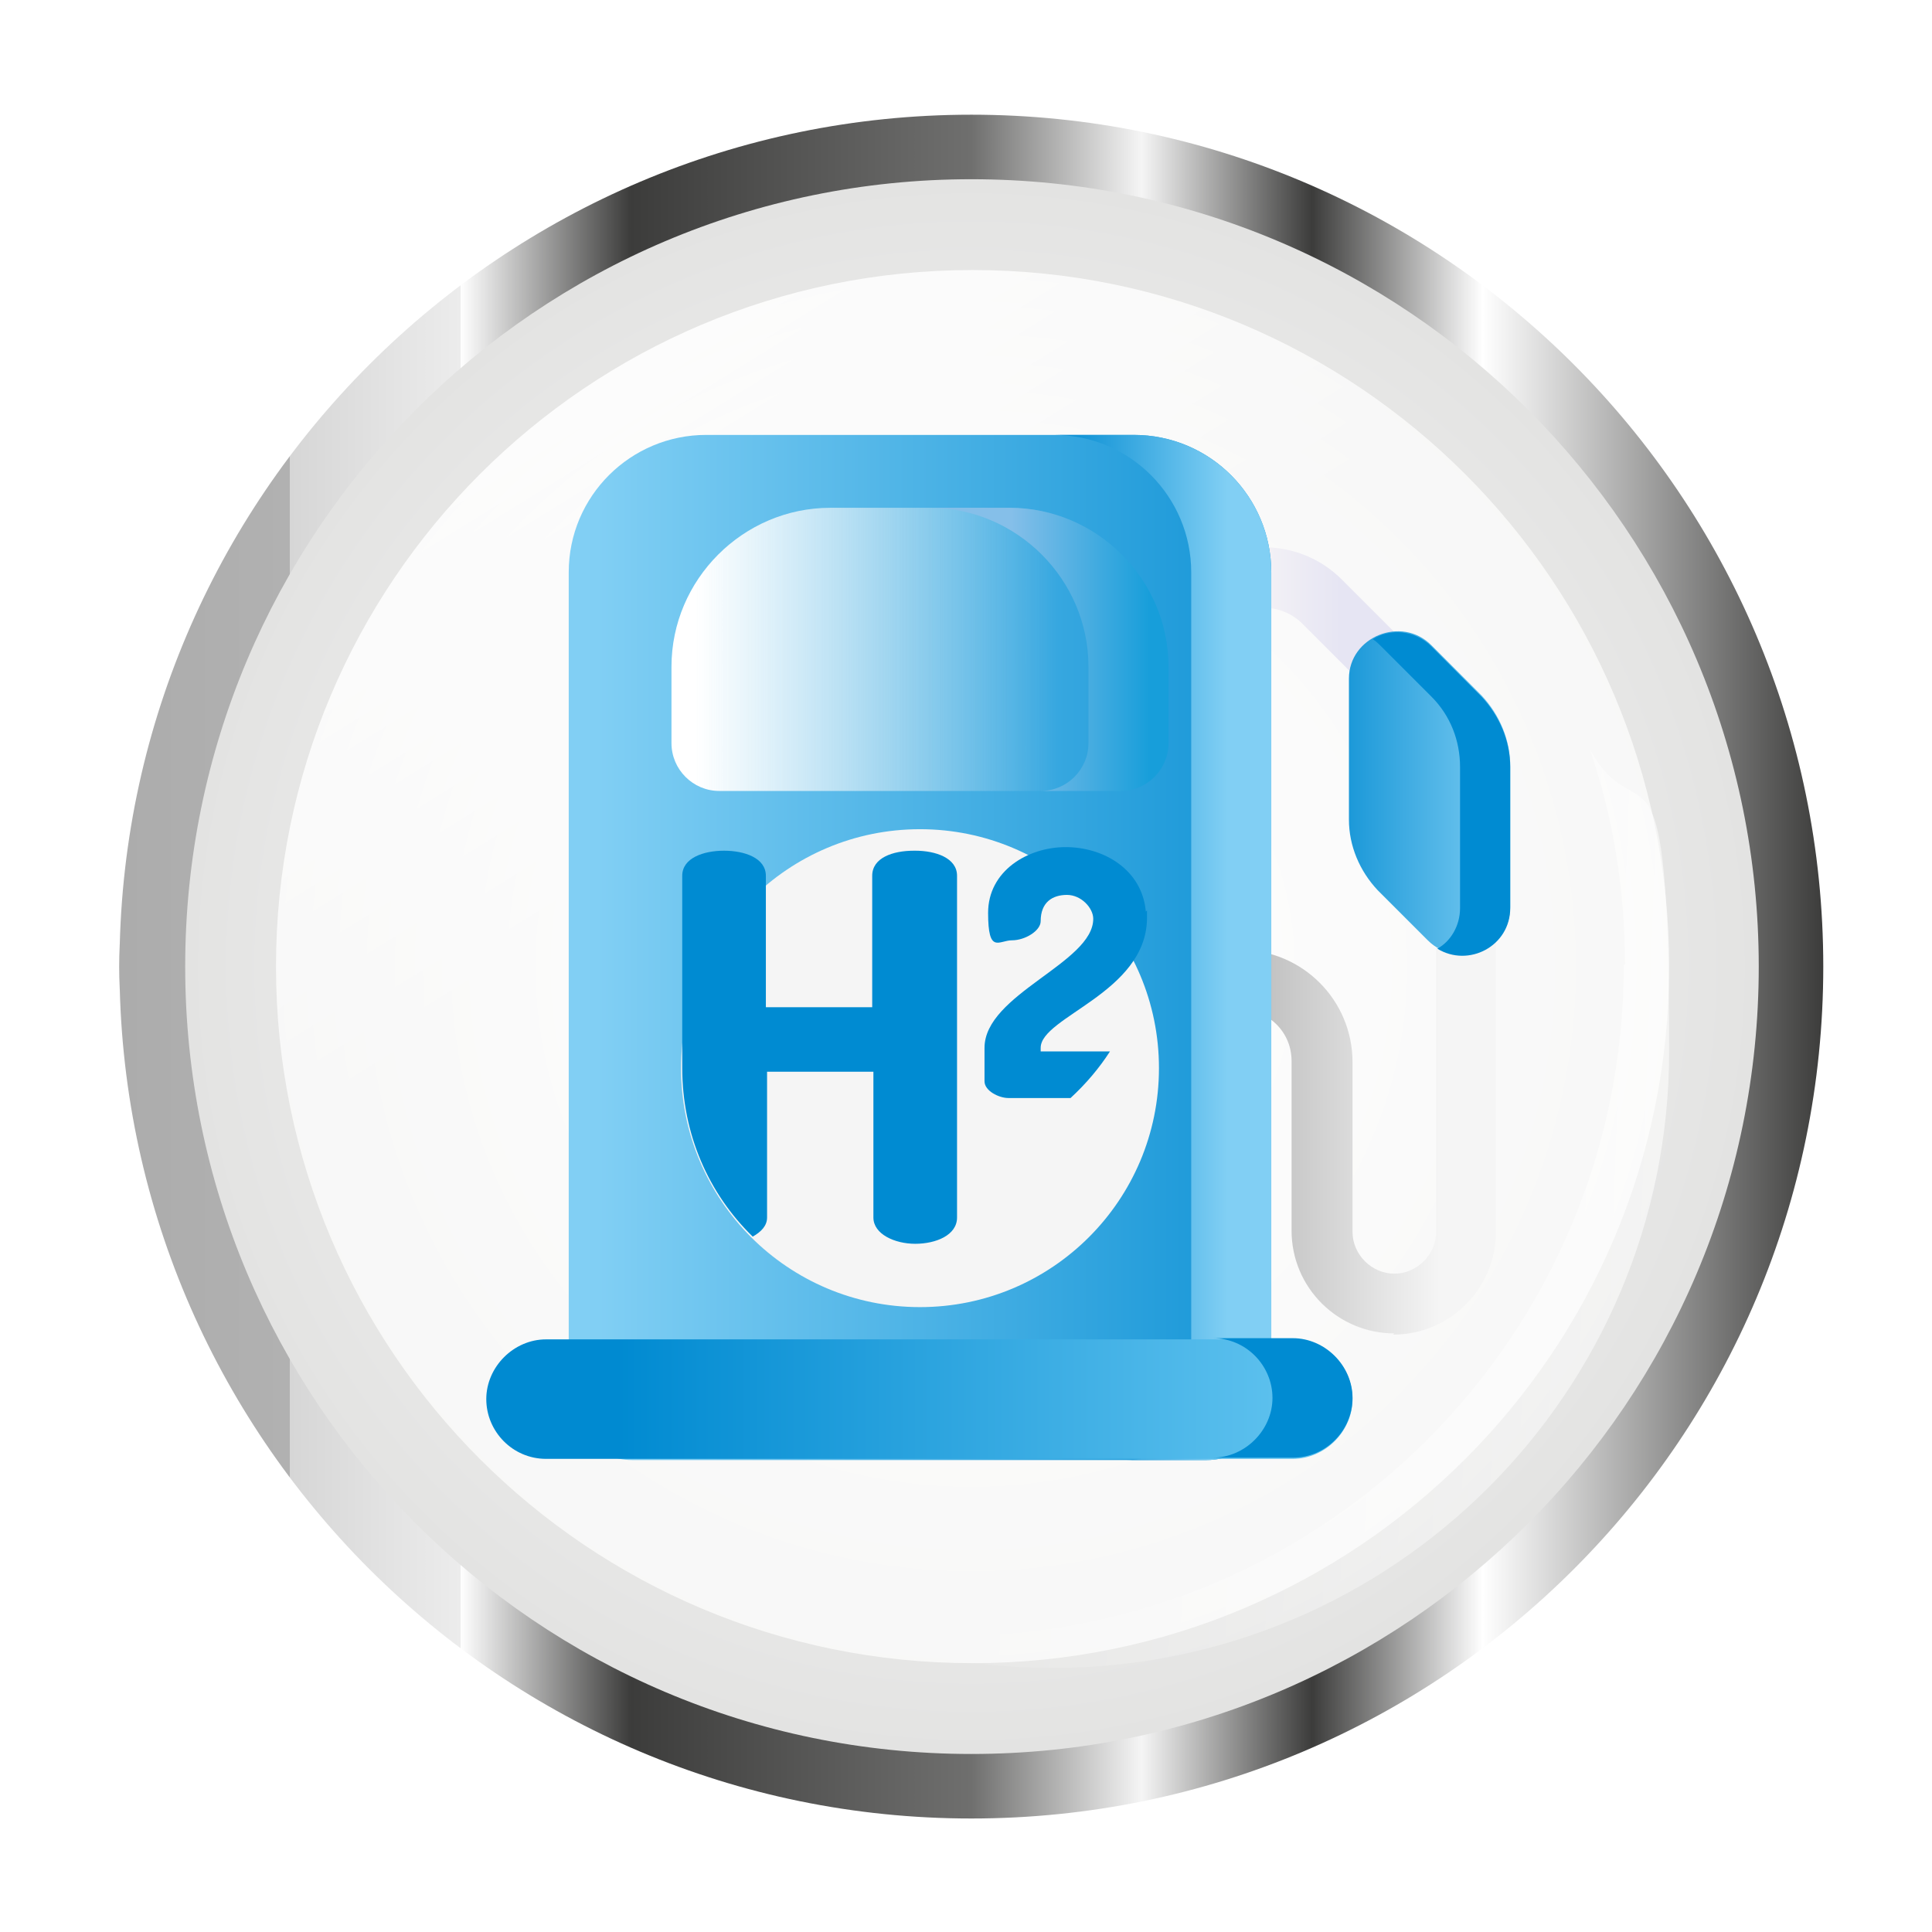 <?xml version="1.0" encoding="UTF-8"?> <svg xmlns="http://www.w3.org/2000/svg" xmlns:xlink="http://www.w3.org/1999/xlink" version="1.1" viewBox="0 0 161.7 161.7"><defs><style> .cls-1 { filter: url(#drop-shadow-1); } .cls-2 { filter: url(#drop-shadow-2); } .cls-3 { fill: url(#Nouvelle_nuance_de_dégradé_1); } .cls-3, .cls-4, .cls-5 { fill-rule: evenodd; } .cls-4 { fill: #fff; } .cls-5 { fill: url(#Dégradé_sans_nom_82); } .cls-6 { fill: url(#linear-gradient); } .cls-7 { clip-rule: evenodd; fill: none; } .cls-8 { fill: url(#Dégradé_sans_nom_45); } .cls-9 { fill: url(#Dégradé_sans_nom_14); } .cls-10 { fill: url(#Dégradé_sans_nom_54); } .cls-11 { fill: url(#Dégradé_sans_nom_83); } .cls-12 { fill: #f5f5f5; } .cls-13 { fill: url(#Dégradé_bleu_1); } .cls-14 { fill: url(#Nouvelle_nuance_de_dégradé_3); } .cls-15 { fill: url(#Nouvelle_nuance_de_dégradé_4); } .cls-16 { fill: #008bd2; } .cls-17 { fill: url(#Dégradé_sans_nom_54-2); } .cls-18 { fill: url(#Dégradé_sans_nom_54-3); } .cls-19 { clip-path: url(#clippath); } .cls-20 { fill: url(#Nouvelle_nuance_de_dégradé_4-2); } </style><filter id="drop-shadow-1" filterUnits="userSpaceOnUse"><feOffset dx=".7" dy=".7"></feOffset><feGaussianBlur result="blur" stdDeviation="2.8"></feGaussianBlur><feFlood flood-color="#000" flood-opacity=".4"></feFlood><feComposite in2="blur" operator="in"></feComposite><feComposite in="SourceGraphic"></feComposite></filter><clipPath id="clippath"><path id="SVGID" class="cls-7" d="M157.8,80.2c0,42.6-34.6,77.2-77.2,77.2S3.4,122.8,3.4,80.2,38,3,80.6,3s77.2,34.6,77.2,77.2Z"></path></clipPath><linearGradient id="Nouvelle_nuance_de_dégradé_1" data-name="Nouvelle nuance de dégradé 1" x1="9.3" y1="80.2" x2="151.9" y2="80.2" gradientUnits="userSpaceOnUse"><stop offset="0" stop-color="#575756"></stop><stop offset="0" stop-color="#6a6a69"></stop><stop offset="0" stop-color="#888"></stop><stop offset="0" stop-color="#9f9f9e"></stop><stop offset="0" stop-color="#acacac"></stop><stop offset=".1" stop-color="#b1b1b1"></stop><stop offset=".1" stop-color="#b7b7b7"></stop><stop offset=".1" stop-color="#d6d6d6"></stop><stop offset=".2" stop-color="#ececec"></stop><stop offset=".2" stop-color="#fafafa"></stop><stop offset=".2" stop-color="#fff"></stop><stop offset=".3" stop-color="#3c3c3b"></stop><stop offset=".5" stop-color="#6f6f6e"></stop><stop offset=".6" stop-color="#f5f5f5"></stop><stop offset=".7" stop-color="#3c3c3b"></stop><stop offset=".8" stop-color="#fff"></stop><stop offset="1" stop-color="#3c3c3b"></stop></linearGradient><radialGradient id="Dégradé_sans_nom_82" data-name="Dégradé sans nom 82" cx="80.6" cy="80.2" fx="80.6" fy="80.2" r="65.9" gradientUnits="userSpaceOnUse"><stop offset="0" stop-color="#fff"></stop><stop offset="1" stop-color="#e3e3e2"></stop></radialGradient><linearGradient id="linear-gradient" x1="192" y1="103.7" x2="71.9" y2="99.2" gradientUnits="userSpaceOnUse"><stop offset="0" stop-color="#fff"></stop><stop offset="1" stop-color="#fff" stop-opacity="0"></stop></linearGradient><linearGradient id="Dégradé_sans_nom_14" data-name="Dégradé sans nom 14" x1="34.5" y1="5.7" x2="70.9" y2="64.4" gradientUnits="userSpaceOnUse"><stop offset="0" stop-color="#fff"></stop><stop offset="1" stop-color="#fff" stop-opacity=".7"></stop></linearGradient><filter id="drop-shadow-2" filterUnits="userSpaceOnUse"><feOffset dx="0" dy="0"></feOffset><feGaussianBlur result="blur-2" stdDeviation="1.5"></feGaussianBlur><feFlood flood-color="#1d1d1b" flood-opacity=".8"></feFlood><feComposite in2="blur-2" operator="in"></feComposite><feComposite in="SourceGraphic"></feComposite></filter><linearGradient id="Nouvelle_nuance_de_dégradé_3" data-name="Nouvelle nuance de dégradé 3" x1="101.3" y1="91.5" x2="125.3" y2="91.5" gradientUnits="userSpaceOnUse"><stop offset="0" stop-color="#b1b1b1"></stop><stop offset=".8" stop-color="#f5f5f5"></stop></linearGradient><linearGradient id="Dégradé_sans_nom_45" data-name="Dégradé sans nom 45" x1="100.5" y1="111.9" x2="111" y2="111.9" gradientTransform="translate(1.2 165.2) scale(1 -1)" gradientUnits="userSpaceOnUse"><stop offset="0" stop-color="#f7f5f6"></stop><stop offset=".2" stop-color="#f7f5f6"></stop><stop offset="1" stop-color="#e6e5f3"></stop></linearGradient><linearGradient id="Nouvelle_nuance_de_dégradé_4" data-name="Nouvelle nuance de dégradé 4" x1="98.8" y1="114.9" x2="104.7" y2="114.9" gradientTransform="translate(1.2 165.2) scale(1 -1)" gradientUnits="userSpaceOnUse"><stop offset="0" stop-color="#fff"></stop><stop offset="1" stop-color="#f5f5f5" stop-opacity="0"></stop></linearGradient><linearGradient id="Dégradé_sans_nom_54" data-name="Dégradé sans nom 54" x1="115.2" y1="85.6" x2="32.1" y2="85.6" gradientTransform="translate(1.2 165.2) scale(1 -1)" gradientUnits="userSpaceOnUse"><stop offset="0" stop-color="#008ad1"></stop><stop offset=".8" stop-color="#81cff4"></stop></linearGradient><linearGradient id="Dégradé_sans_nom_54-2" data-name="Dégradé sans nom 54" x1="88.2" y1="79.2" x2="106.4" y2="79.2" gradientTransform="matrix(1,0,0,1,0,0)" xlink:href="#Dégradé_sans_nom_54"></linearGradient><linearGradient id="Nouvelle_nuance_de_dégradé_4-2" data-name="Nouvelle nuance de dégradé 4" x1="57" y1="-881" x2="87.4" y2="-881" gradientTransform="translate(1.2 938.8)" xlink:href="#Nouvelle_nuance_de_dégradé_4"></linearGradient><linearGradient id="Dégradé_bleu_1" data-name="Dégradé bleu 1" x1="95.1" y1="110.4" x2="80.5" y2="110.4" gradientTransform="translate(1.2 165.2) scale(1 -1)" gradientUnits="userSpaceOnUse"><stop offset="0" stop-color="#179eda"></stop><stop offset=".8" stop-color="#85bfe9"></stop></linearGradient><linearGradient id="Dégradé_sans_nom_83" data-name="Dégradé sans nom 83" x1="50.4" y1="47.9" x2="129.5" y2="47.9" gradientTransform="translate(1.2 165.2) scale(1 -1)" gradientUnits="userSpaceOnUse"><stop offset="0" stop-color="#008ad1"></stop><stop offset=".8" stop-color="#69c8f2"></stop></linearGradient><linearGradient id="Dégradé_sans_nom_54-3" data-name="Dégradé sans nom 54" x1="107.9" y1="98.4" x2="129.9" y2="98.4" xlink:href="#Dégradé_sans_nom_54"></linearGradient></defs><g><g id="Calque_1"><g class="cls-1"><g class="cls-19"><path class="cls-4" d="M157.8,80.2c0,42.6-34.6,77.2-77.2,77.2S3.4,122.8,3.4,80.2,38,3,80.6,3s77.2,34.6,77.2,77.2Z"></path><path class="cls-3" d="M151.9,80.2c0,39.4-31.9,71.3-71.3,71.3S9.3,119.5,9.3,80.2,41.3,8.9,80.6,8.9s71.3,31.9,71.3,71.3Z"></path><path class="cls-5" d="M146.5,80.2c0,36.4-29.5,65.9-65.9,65.9S14.8,116.5,14.8,80.2,44.2,14.3,80.6,14.3s65.9,29.5,65.9,65.9Z"></path><path class="cls-6" d="M135.2,80.1c0,31-25.1,56.1-56.1,56.1s-8-.4-11.8-1.3c6.2,2.6,12.9,4,20.1,4,28.5,0,51.6-23.1,51.6-51.6s-2.4-17.8-6.6-25.2c1.9,5.6,2.9,11.6,2.9,17.9Z"></path><path class="cls-9" d="M139,80.2c0,32.2-26.1,58.3-58.3,58.3s-58.3-26.1-58.3-58.3,26.1-58.3,58.3-58.3,58.3,26.1,58.3,58.3Z"></path></g></g><g class="cls-2"><path class="cls-14" d="M116.7,111.6c-4.7,0-8.6-3.8-8.6-8.6v-14.2c0-2.4-1.9-4.3-4.3-4.3s-2.5-1.1-2.5-2.5,1.1-2.5,2.5-2.5c5.2,0,9.4,4.2,9.4,9.4v14.2c0,1.9,1.6,3.5,3.5,3.5s3.5-1.6,3.5-3.5v-29.3c0-1.4,1.1-2.5,2.5-2.5s2.5,1.1,2.5,2.5v29.3c0,4.7-3.8,8.6-8.6,8.6Z"></path><path class="cls-8" d="M120.2,57.5c0-.7-.3-1.3-.7-1.8l-7.2-7.2c-3.6-3.6-9.5-3.6-13.2,0-1,1-1.1,2.6,0,3.6,1,1,2.6,1,3.6,0,1.7-1.7,4.5-1.6,6.2,0l7.1,7.1c1.6,1.6,4.3.5,4.3-1.8h0Z"></path><path class="cls-15" d="M110.6,47.1c-3.6-2.2-8.3-1.8-11.5,1.3-1,1-1.1,2.6,0,3.6,1,1,2.6,1,3.6,0,1.7-1.7,4.5-1.6,6.2,0l1.8,1.8v-6.8h0Z"></path><g><path class="cls-10" d="M47.6,116.7V47.9c0-6.4,5.2-11.5,11.5-11.5h35.8c6.4,0,11.5,5.2,11.5,11.5v68.9c0,3-2.4,5.4-5.4,5.4h-48.1c-3,0-5.4-2.4-5.4-5.4Z"></path><path class="cls-17" d="M94.9,36.4h-6.7c6.4,0,11.5,5.2,11.5,11.5v68.9c0,3-2.4,5.4-5.4,5.4h6.7c3,0,5.4-2.4,5.4-5.4V47.9c0-6.4-5.2-11.5-11.5-11.5Z"></path><path class="cls-20" d="M84.5,42.5h-15c-7.3,0-13.3,6-13.3,13.3v6.4c0,2.2,1.8,4,4,4h33.6c2.2,0,4-1.8,4-4v-6.4c0-7.3-6-13.3-13.3-13.3Z"></path><g><circle class="cls-12" cx="77" cy="89.4" r="20"></circle><g><path class="cls-16" d="M76.5,71.2c-1.8,0-3.5.6-3.5,2.1v11h-8.9v-11c0-1.5-1.8-2.1-3.5-2.1s-3.5.6-3.5,2.1v16.1c0,5.5,2.2,10.5,5.9,14.1.7-.4,1.2-.9,1.2-1.6v-12.2h8.9v12.2c0,1.4,1.8,2.2,3.5,2.2s3.5-.7,3.5-2.2v-28.6c0-1.5-1.8-2.1-3.5-2.1Z"></path><path class="cls-16" d="M95.9,76.3c-.3-3.5-3.5-5.4-6.7-5.4s-6.5,2-6.5,5.5.9,2.3,2,2.3,2.4-.8,2.4-1.6c0-1.6,1-2.2,2.2-2.2s2.2,1.1,2.2,2c0,3.7-9.1,6.3-9.1,10.8v2.8c0,.8,1.2,1.4,2,1.4h5.2c1.3-1.2,2.4-2.5,3.3-3.9h-5.8v-.3c0-2.6,8.8-4.6,8.9-10.8,0,0,0-.1,0-.2,0-.2,0-.4,0-.5h0Z"></path></g></g><path class="cls-13" d="M84.5,42.5h-6.7c7.3,0,13.3,6,13.3,13.3v6.4c0,2.2-1.8,4-4,4h6.7c2.2,0,4-1.8,4-4v-6.4c0-7.3-6-13.3-13.3-13.3Z"></path><g><path class="cls-11" d="M108.2,122.1h-62.5c-2.8,0-5-2.3-5-5s2.3-5,5-5h62.5c2.8,0,5,2.3,5,5s-2.3,5-5,5Z"></path><path class="cls-16" d="M108.2,112h-6.7c2.8,0,5,2.3,5,5s-2.3,5-5,5h6.7c2.8,0,5-2.3,5-5s-2.3-5-5-5Z"></path></g></g><path class="cls-18" d="M126.4,75.9v-11.8c0-2.2-.9-4.3-2.4-5.9l-4.2-4.2c-2.5-2.5-6.9-.7-6.9,2.8v11.8c0,2.2.9,4.3,2.4,5.9l4.2,4.2c2.5,2.5,6.9.7,6.9-2.8h0Z"></path><path class="cls-16" d="M124,58.3l-4.2-4.2c-1.4-1.4-3.5-1.5-4.9-.6.3.2.5.4.7.6l4.2,4.2c1.6,1.6,2.4,3.7,2.4,5.9v11.8c0,1.5-.8,2.8-1.9,3.4,2.6,1.6,6.1-.2,6.1-3.4v-11.8c0-2.2-.9-4.3-2.4-5.9h0Z"></path></g></g></g></svg> 